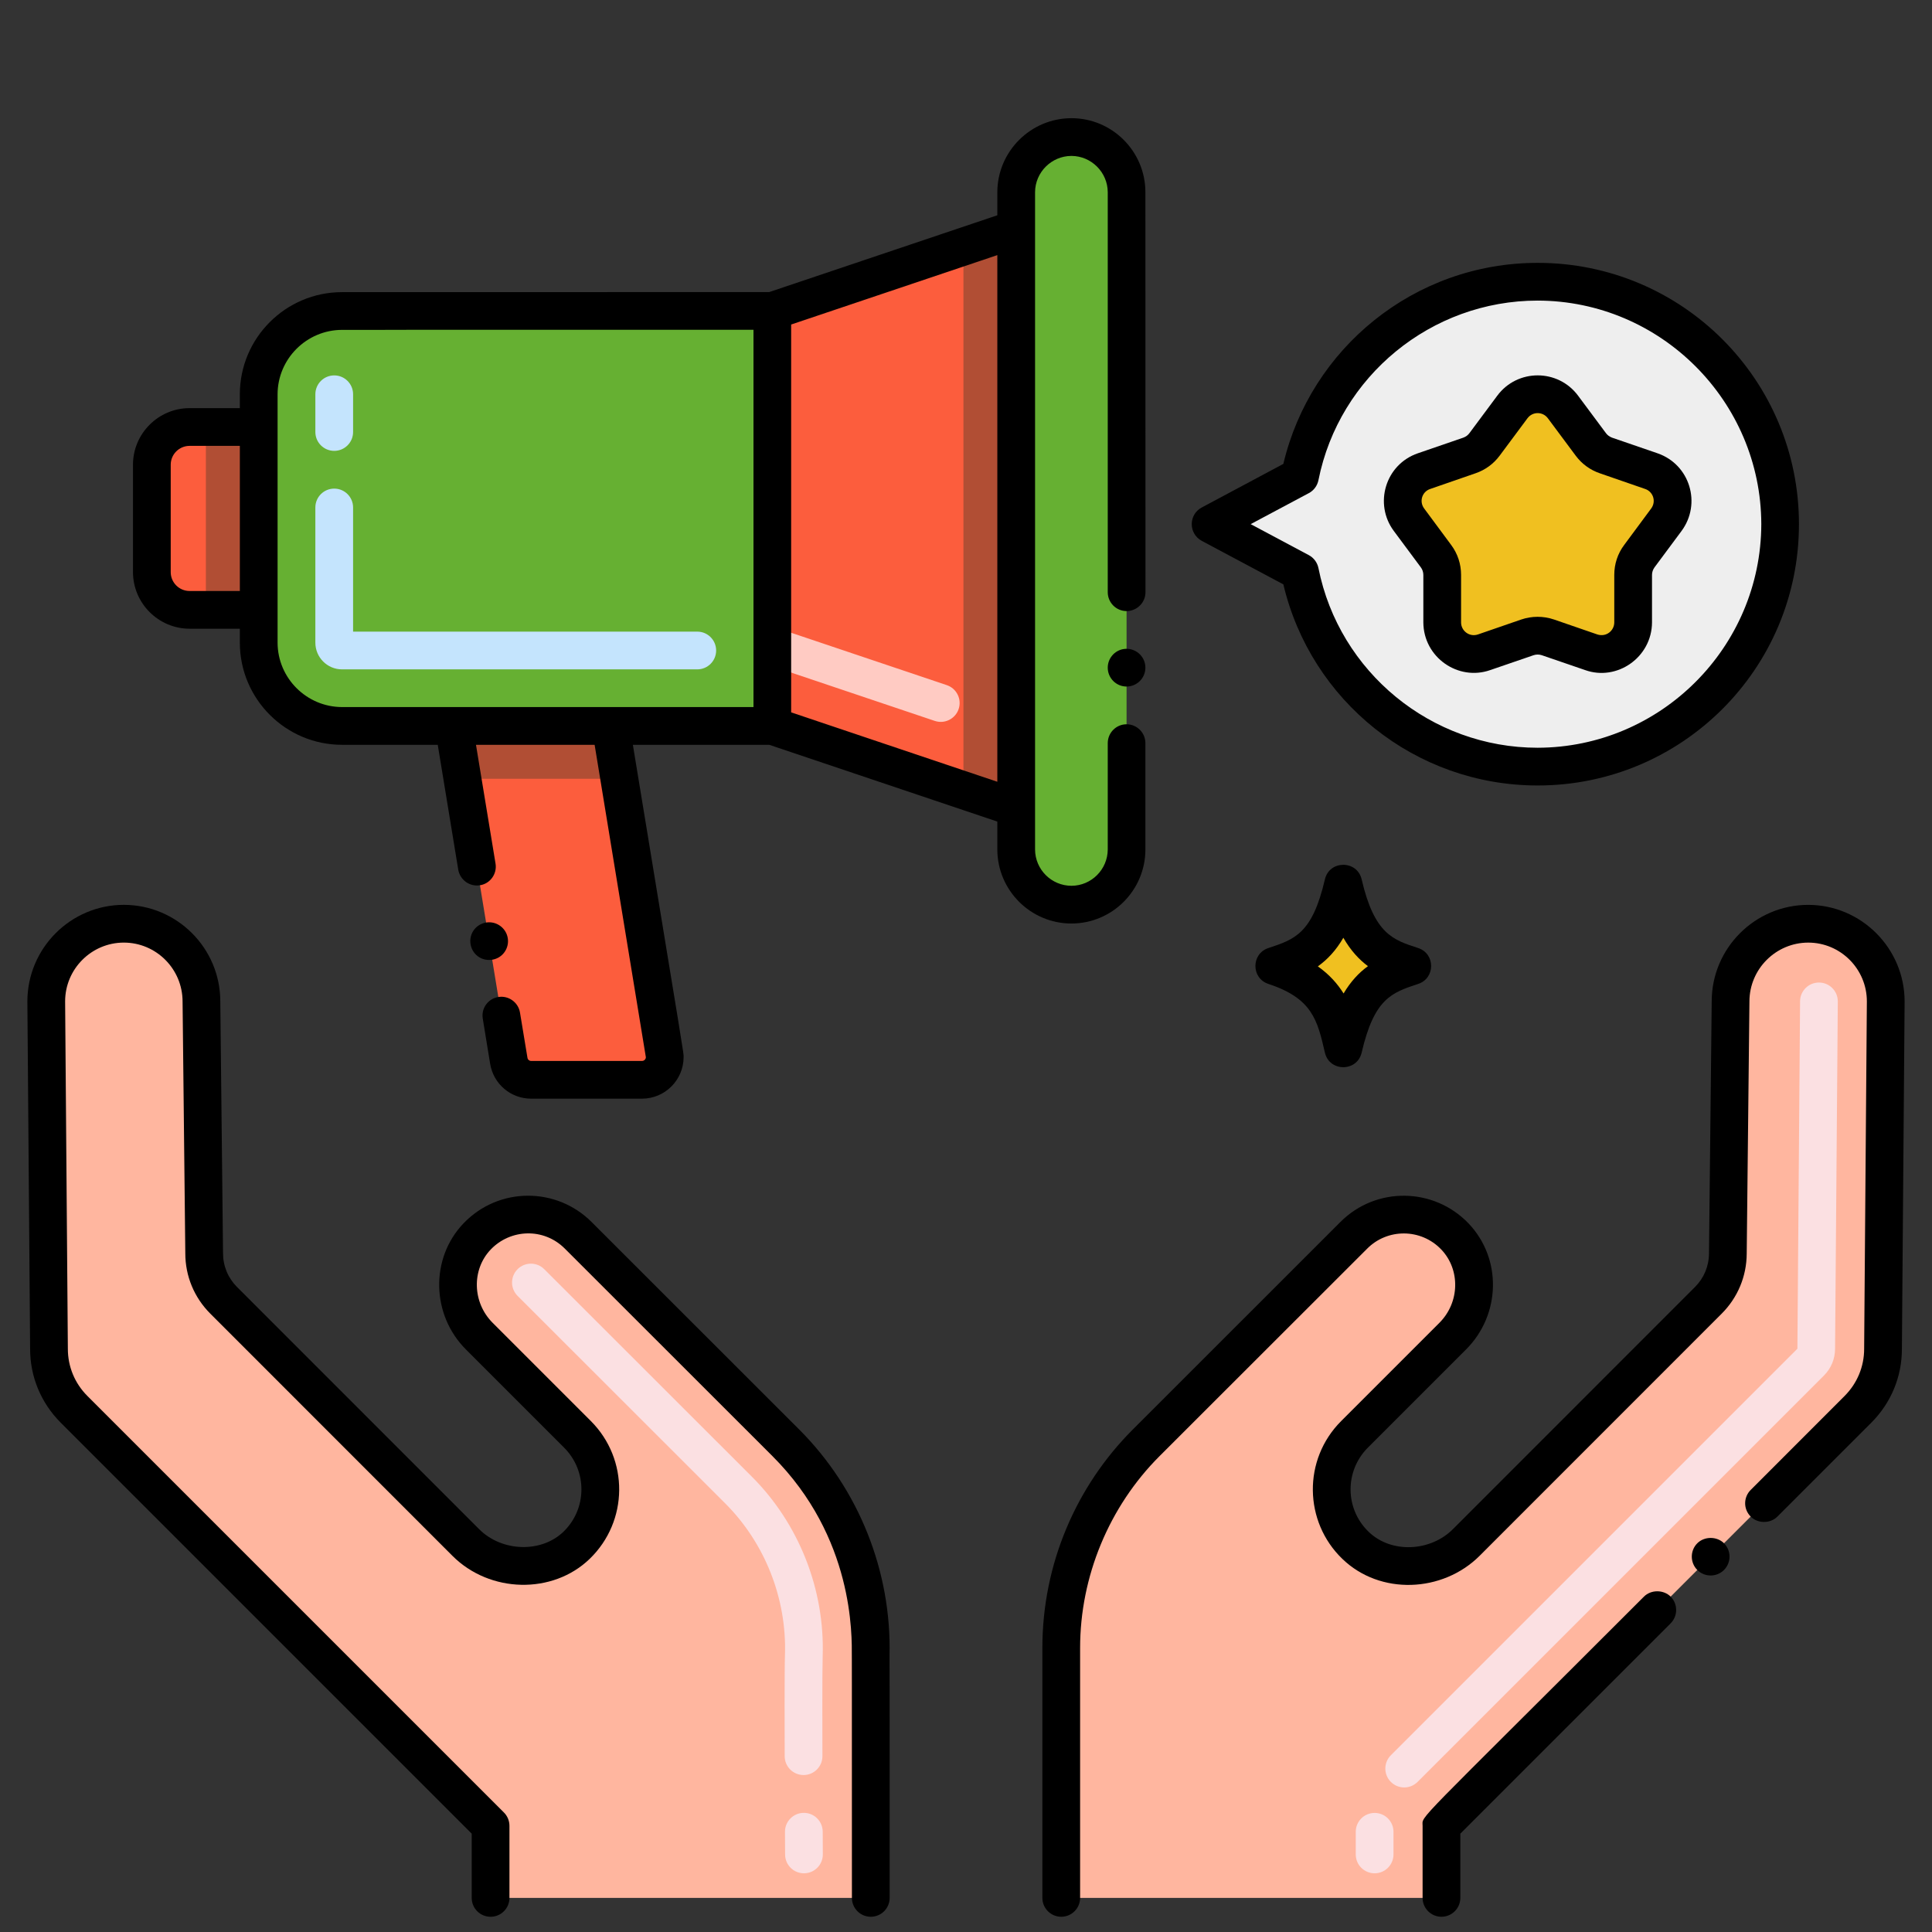 <svg xmlns="http://www.w3.org/2000/svg" version="1.1" xmlns:xlink="http://www.w3.org/1999/xlink" xmlns:svgjs="http://svgjs.com/svgjs" width="512" height="512" x="0" y="0" viewBox="0 0 256 256" style="enable-background:new 0 0 512 512" xml:space="preserve" class=""><rect x="0" y="0" width="256" height="256" fill="#333333" stroke="none"/><g><g><path d="m239.6 122.399c-5.683 0-10.29 4.606-10.29 10.29l-.362 33.385c0 2.336-.93 4.573-2.583 6.226l-32.086 32.094c-3.94 3.94-10.676 4.236-14.682.362-4.145-4.014-4.178-10.627-.123-14.69l13.012-13.012c3.627-3.619 3.833-9.516.296-13.218-3.66-3.825-9.697-3.849-13.39-.156l-27.521 27.505c-7.549 7.549-11.589 17.88-11.228 28.483h-.026v31.814h50.38v-9.549l55.207-55.207c2.114-2.122 3.306-4.984 3.306-7.978l.362-46.06c.001-5.683-4.597-10.281-10.272-10.289z" fill="#FFB69F" data-original="#ffb69f"></path><path d="m16.402 122.399c5.683 0 10.29 4.606 10.29 10.29l.362 33.385c0 2.336.93 4.573 2.583 6.226l32.086 32.094c3.94 3.94 10.676 4.236 14.682.362 4.145-4.014 4.178-10.627.123-14.69l-13.012-13.012c-3.627-3.619-3.833-9.516-.296-13.218 3.66-3.825 9.697-3.849 13.39-.156l27.521 27.505c7.549 7.549 11.589 17.88 11.228 28.483h.026v31.814h-50.38v-9.549l-55.208-55.206c-2.114-2.122-3.306-4.984-3.306-7.978l-.362-46.06c0-5.684 4.598-10.282 10.273-10.29z" fill="#FFB69F" data-original="#ffb69f"></path><path d="m203.751 37.327c-15.579 0-28.565 11.091-31.5 25.808l-11.839 6.317 11.839 6.317c2.935 14.717 15.921 25.808 31.5 25.808 17.742 0 32.125-14.383 32.125-32.125s-14.382-32.125-32.125-32.125z" fill="#EEEEEE" data-original="#eeeeee"></path><path d="m85.081 143.08h-14.7c-1.47 0-2.72-1.06-2.96-2.51l-6.14-37.38-1.15-7h20.78l1.15 7 5.98 36.41c.3 1.82-1.11 3.48-2.96 3.48z" fill="#FC5D3D" data-original="#fc5d3d" class=""></path><path d="m82.061 103.19h-20.78l-1.15-7h20.78z" fill="#B14E34" data-original="#b14e34" class=""></path><path d="m34.291 56.58v24.23h-9.17c-2.76 0-5-2.23-5-5v-14.23c0-2.76 2.24-5 5-5z" fill="#FC5D3D" data-original="#fc5d3d" class=""></path><path d="m27.281 56.58h7.01v24.23h-7.01z" fill="#B14E34" data-original="#b14e34" class=""></path><path d="m54.113 41.203v.004h-8.795c-6.091 0-11.034 4.943-11.034 11.035v32.915c0 6.091 4.943 11.034 11.034 11.034l57.019.003v-54.991z" fill="#66B032" data-original="#72c2e9" class=""></path><path d="m134.661 30.32v76.75l-7-2.36-25.32-8.52v-54.99l25.32-8.52z" fill="#FC5D3D" data-original="#fc5d3d" class=""></path><path d="m175.556 139.475c-1.002-4.322-1.665-7.177-7.496-9.104-2.284-.754-2.279-3.995 0-4.748 3.51-1.16 5.83-1.926 7.496-9.104.595-2.566 4.273-2.573 4.87 0 1.697 7.309 4.214 8.029 7.497 9.104 2.284.754 2.279 3.995 0 4.748-3.511 1.16-5.831 1.926-7.496 9.104-.599 2.578-4.272 2.578-4.871 0z" fill="#000000" data-original="#000000" class=""></path><path d="m181.261 128.02c-1.2.87-2.28 2.02-3.23 3.62-.8-1.28-1.88-2.51-3.41-3.59 1.26-.9 2.39-2.09 3.38-3.79.99 1.72 2.1 2.9 3.26 3.76z" fill="#F0C020" data-original="#f0c020"></path><path d="m134.661 30.32v76.75l-7-2.36v-72.03z" fill="#B14E34" data-original="#b14e34" class=""></path><path d="m149.277 25.473v87.091c0 4.03-3.27 7.31-7.31 7.31-4.029 0-7.31-3.27-7.31-7.31v-87.091c0-4.03 3.28-7.31 7.31-7.31 4.038 0 7.31 3.273 7.31 7.31z" fill="#66B032" data-original="#72c2e9" class=""></path><path d="m207.109 53.93 3.688 4.96c.503.676 1.198 1.185 1.995 1.459l6.015 2.071c2.676.921 3.684 4.179 1.996 6.451l-3.578 4.815c-.536.721-.825 1.596-.826 2.494l-.001 6.293c-.001 2.872-2.828 4.889-5.544 3.955l-5.742-1.975c-.882-.303-1.839-.303-2.721 0l-5.742 1.975c-2.716.934-5.544-1.083-5.544-3.955l-.001-6.293c0-.899-.29-1.773-.826-2.494l-3.578-4.815c-1.688-2.272-.68-5.529 1.996-6.451l6.015-2.071c.797-.274 1.492-.783 1.995-1.459l3.688-4.96c1.673-2.249 5.042-2.249 6.715 0z" fill="#F0C020" data-original="#f0c020"></path><path d="m182.144 248.222c-1.381 0-2.5-1.119-2.5-2.5v-3c0-1.381 1.119-2.5 2.5-2.5s2.5 1.119 2.5 2.5v3c0 1.381-1.12 2.5-2.5 2.5zm2.153-12.108c-.977-.976-.977-2.559 0-3.535l53.868-53.868.354-46.041c.011-1.374 1.128-2.48 2.5-2.48h.02c1.381.011 2.491 1.139 2.48 2.52l-.362 45.991c0 1.335-.516 2.6-1.452 3.541l-53.873 53.873c-.977.975-2.559.975-3.535-.001z" fill="#FBE0E2" data-original="#fbe0e2"></path><path d="m106.529 248.222c-1.374 0-2.491-1.109-2.5-2.485l-.016-3.012c-.006-1.38 1.107-2.505 2.488-2.512h.012c1.375 0 2.493 1.111 2.5 2.488l.016 3.006c.008 1.381-1.104 2.506-2.485 2.515-.004 0-.009 0-.015 0zm-.054-13.021c-1.378 0-2.496-1.115-2.5-2.493-.006-2.077-.034-11.378.036-13.425.253-7.502-2.683-14.844-7.907-20.067l-27.522-27.506c-.977-.976-.977-2.559-.001-3.535.976-.977 2.56-.978 3.535-.001l27.522 27.506c6.192 6.191 9.67 14.889 9.37 23.773-.065 1.929-.038 11.333-.033 13.242.004 1.381-1.113 2.503-2.493 2.507-.003-.001-.005-.001-.007-.001z" fill="#FBE0E2" data-original="#fbe0e2"></path><path d="m92.393 88.694h-47.077c-1.946 0-3.53-1.588-3.53-3.54v-17.911c0-1.381 1.119-2.5 2.5-2.5s2.5 1.119 2.5 2.5v16.451h45.606c1.381 0 2.5 1.119 2.5 2.5s-1.118 2.5-2.499 2.5zm-48.106-28.951c-1.381 0-2.5-1.119-2.5-2.5v-5c0-1.381 1.119-2.5 2.5-2.5s2.5 1.119 2.5 2.5v5c0 1.381-1.12 2.5-2.5 2.5z" fill="#C4E4FD" data-original="#c4e4fd"></path><path d="m123.859 95.523-20.68-6.96c-1.309-.44-2.013-1.858-1.572-3.167.44-1.31 1.862-2.012 3.167-1.572l20.68 6.96c1.309.44 2.013 1.858 1.572 3.167-.442 1.313-1.863 2.011-3.167 1.572z" fill="#FFCBC3" data-original="#ffcbc3"></path><path d="m224.9 204.49c-.97.98-.97 2.56 0 3.54 1.038 1.016 2.609.932 3.54 0 1.017-1.037.932-2.609 0-3.54-.949-.94-2.589-.94-3.54 0z" fill="#000000" data-original="#000000" class=""></path><path d="m244.431 184.96-12.45 12.46c-.941.922-1.032 2.507 0 3.54.94.94 2.59.94 3.53 0 0-.01.01-.01.01-.01l12.45-12.45c2.61-2.62 4.04-6.08 4.04-9.75l.36-46.04c0-7.05-5.73-12.8-12.771-12.81-7.04 0-12.78 5.73-12.79 12.76l-.359 33.39c0 1.733-.679 3.309-1.851 4.48l-32.09 32.1c-2.964 2.964-8.153 3.257-11.17.33-3.146-3.043-3.172-8.038-.1-11.13l13.01-13.01c4.602-4.583 4.81-12.026.34-16.71-4.58-4.784-12.239-4.932-16.97-.2l-27.521 27.51c-7.486 7.486-11.979 17.805-11.979 28.94v33.12c0 1.38 1.12 2.5 2.5 2.5s2.5-1.12 2.5-2.5c0-8.533 0-24.733 0-33.12 0-9.46 3.83-18.72 10.52-25.41l27.521-27.5c2.669-2.689 7.111-2.714 9.819.12 2.522 2.65 2.471 6.99-.26 9.72l-13.01 13.01c-5.109 5.109-4.942 13.341.149 18.25 5.006 4.852 13.291 4.49 18.19-.39l32.08-32.09c2.13-2.13 3.31-4.96 3.32-7.97l.359-33.38v-.03c.01-4.29 3.5-7.78 7.79-7.79 4.29 0 7.771 3.5 7.771 7.79l-.36 46.04c.002 2.35-.918 4.56-2.578 6.23z" fill="#000000" data-original="#000000" class=""></path><path d="m217.831 211.56c-30.943 30.953-29.33 28.901-29.33 30.37v9.55c0 1.38 1.12 2.5 2.5 2.5s2.5-1.12 2.5-2.5v-8.51l27.87-27.87c.97-.98.97-2.56 0-3.54-.95-.94-2.6-.94-3.54 0z" fill="#000000" data-original="#000000" class=""></path><path d="m3.991 178.749c0 3.671 1.433 7.131 4.039 9.746l54.474 54.475v8.513c0 1.381 1.119 2.5 2.5 2.5s2.5-1.119 2.5-2.5v-9.549c0-.663-.263-1.299-.732-1.768l-55.203-55.204c-1.662-1.668-2.578-3.875-2.578-6.233l-.362-46.041c0-4.289 3.489-7.783 7.773-7.79 4.295 0 7.79 3.494 7.79 7.816l.362 33.358c0 3.018 1.177 5.856 3.315 7.994l32.086 32.094c4.955 4.955 13.283 5.135 18.188.39 5.141-4.977 5.213-13.183.152-18.253l-13.014-13.015c-2.694-2.688-2.808-7.048-.256-9.719 2.601-2.717 7.005-2.928 9.817-.117l27.521 27.504c10.792 10.792 10.516 23.708 10.508 26.547 0 0 .013-.718.013 31.983 0 1.381 1.119 2.5 2.5 2.5s2.5-1.119 2.5-2.5c0-.218.009-31.879-.016-32.096.279-11.168-4.072-22.072-11.97-29.97l-27.521-27.504c-4.635-4.636-12.288-4.692-16.966.197-4.417 4.623-4.266 12.121.336 16.712l13.01 13.011c3.08 3.086 3.045 8.09-.091 11.127-2.938 2.839-8.159 2.685-11.176-.333l-32.086-32.094c-1.193-1.194-1.851-2.777-1.851-4.486l-.362-33.358c0-7.052-5.737-12.79-12.793-12.79-7.041.01-12.77 5.748-12.77 12.809z" fill="#000000" data-original="#000000" class=""></path><path d="m65.221 127.17c1.436-.239 2.276-1.572 2.06-2.87-.22-1.35-1.51-2.28-2.87-2.06-1.383.23-2.286 1.51-2.06 2.87.208 1.26 1.346 2.278 2.87 2.06z" fill="#000000" data-original="#000000" class=""></path><path d="m141.971 122.37c5.4 0 9.8-4.4 9.8-9.81v-14.09c0-1.38-1.12-2.5-2.5-2.5-1.37 0-2.489 1.12-2.489 2.5v14.09c-.011 2.65-2.171 4.81-4.811 4.81-2.65 0-4.81-2.16-4.82-4.81 0-10.25 0-76.856 0-87.09.011-2.64 2.17-4.8 4.82-4.81 2.64.01 4.8 2.17 4.811 4.81v53c0 1.38 1.119 2.5 2.489 2.5 1.38 0 2.511-1.12 2.511-2.5l-.011-53c0-5.41-4.399-9.81-9.8-9.81-5.41.01-9.81 4.41-9.82 9.81v3.056l-30.223 10.174c-51.273 0-54.141.01-56.607.01-7.46 0-13.54 6.07-13.54 13.53v1.84h-6.66c-4.13 0-7.5 3.37-7.5 7.5v14.23c.01 4.13 3.37 7.49 7.5 7.5h6.66v1.85c0 7.46 6.08 13.53 13.54 13.53h12.683l2.717 16.55c.23 1.35 1.52 2.29 2.88 2.06 1.36-.206 2.286-1.521 2.06-2.87l-2.59-15.74h15.72c.005.031 6.79 41.368 6.79 41.4 0 .23-.21.49-.5.49h-14.7c-.25 0-.45-.17-.49-.42l-.99-5.99c-.22-1.35-1.52-2.29-2.87-2.06-1.317.2-2.295 1.46-2.06 2.87l.98 6c.44 2.66 2.73 4.6 5.43 4.6h14.7c3.03-.01 5.49-2.47 5.5-5.49 0-.724.314 1.449-6.722-41.4h18.068l30.224 10.174v3.696c.01 5.41 4.41 9.81 9.82 9.81zm-116.85-44.06c-1.38 0-2.5-1.12-2.5-2.5v-14.23c0-1.38 1.12-2.5 2.5-2.5h6.66v19.23zm20.2 15.38c-4.7-.01-8.53-3.84-8.54-8.53 0 0 0-32.415 0-32.92.01-4.69 3.84-8.52 8.54-8.53.05 0 8.843.006 8.89-.01h45.63v49.99c-19.698 0-34.609 0-54.52 0zm59.51.702v-51.391l27.32-9.197v69.784z" fill="#000000" data-original="#000000" class=""></path><path d="m149.271 85.97c-1.37 0-2.489 1.12-2.489 2.5s1.119 2.5 2.489 2.5c1.38 0 2.5-1.12 2.5-2.5s-1.121-2.5-2.5-2.5z" fill="#000000" data-original="#000000" class=""></path><path d="m188.271 75.18c.21.28.33.64.33 1v6.29c.026 4.654 4.637 7.807 8.86 6.32l5.74-1.97c.35-.12.739-.12 1.1 0l5.74 1.97c4.218 1.506 8.835-1.681 8.859-6.32v-6.29c0-.36.12-.71.33-1l3.58-4.82c2.681-3.625 1.11-8.825-3.189-10.3l-6.021-2.07c-.319-.12-.6-.32-.8-.59l-3.69-4.96c-2.662-3.599-8.055-3.602-10.72 0l-3.689 4.96c-.2.27-.48.47-.801.59l-6.02 2.07c-4.338 1.488-5.85 6.73-3.19 10.3zm1.24-10.39 6.01-2.08c1.28-.44 2.38-1.24 3.19-2.33l3.689-4.96c.692-.922 2.036-.889 2.69-.01.01.01.01.01.01.01l3.69 4.96c.81 1.09 1.91 1.89 3.189 2.33l6.011 2.08c1.043.348 1.504 1.629.8 2.59l-3.57 4.82c-.87 1.16-1.32 2.53-1.32 3.98v6.29c0 1.084-1.043 1.979-2.239 1.6l-5.74-1.98c-1.414-.485-2.965-.475-4.351 0l-5.739 1.98c-1.134.377-2.23-.479-2.23-1.6v-6.29c0-1.44-.45-2.82-1.319-3.98l-3.57-4.82c-.69-.927-.284-2.229.799-2.59z" fill="#000000" data-original="#000000" class=""></path><path d="m170.051 77.43c3.642 15.439 17.475 26.65 33.7 26.65 19.056 0 34.62-15.411 34.62-34.63 0-19.129-15.479-34.62-34.62-34.62-16.375 0-30.098 11.368-33.7 26.64l-10.82 5.78c-1.738.923-1.775 3.445 0 4.41zm3.38-12.09c.66-.35 1.12-.98 1.271-1.72 2.75-13.79 14.96-23.79 29.04-23.79h.01c16.3.03 29.59 13.32 29.63 29.62-.04 16.31-13.33 29.6-29.64 29.63-14.08 0-26.29-10.01-29.04-23.8-.15-.74-.61-1.36-1.271-1.72l-7.71-4.11z" fill="#000000" data-original="#000000" class=""></path></g></g></svg>